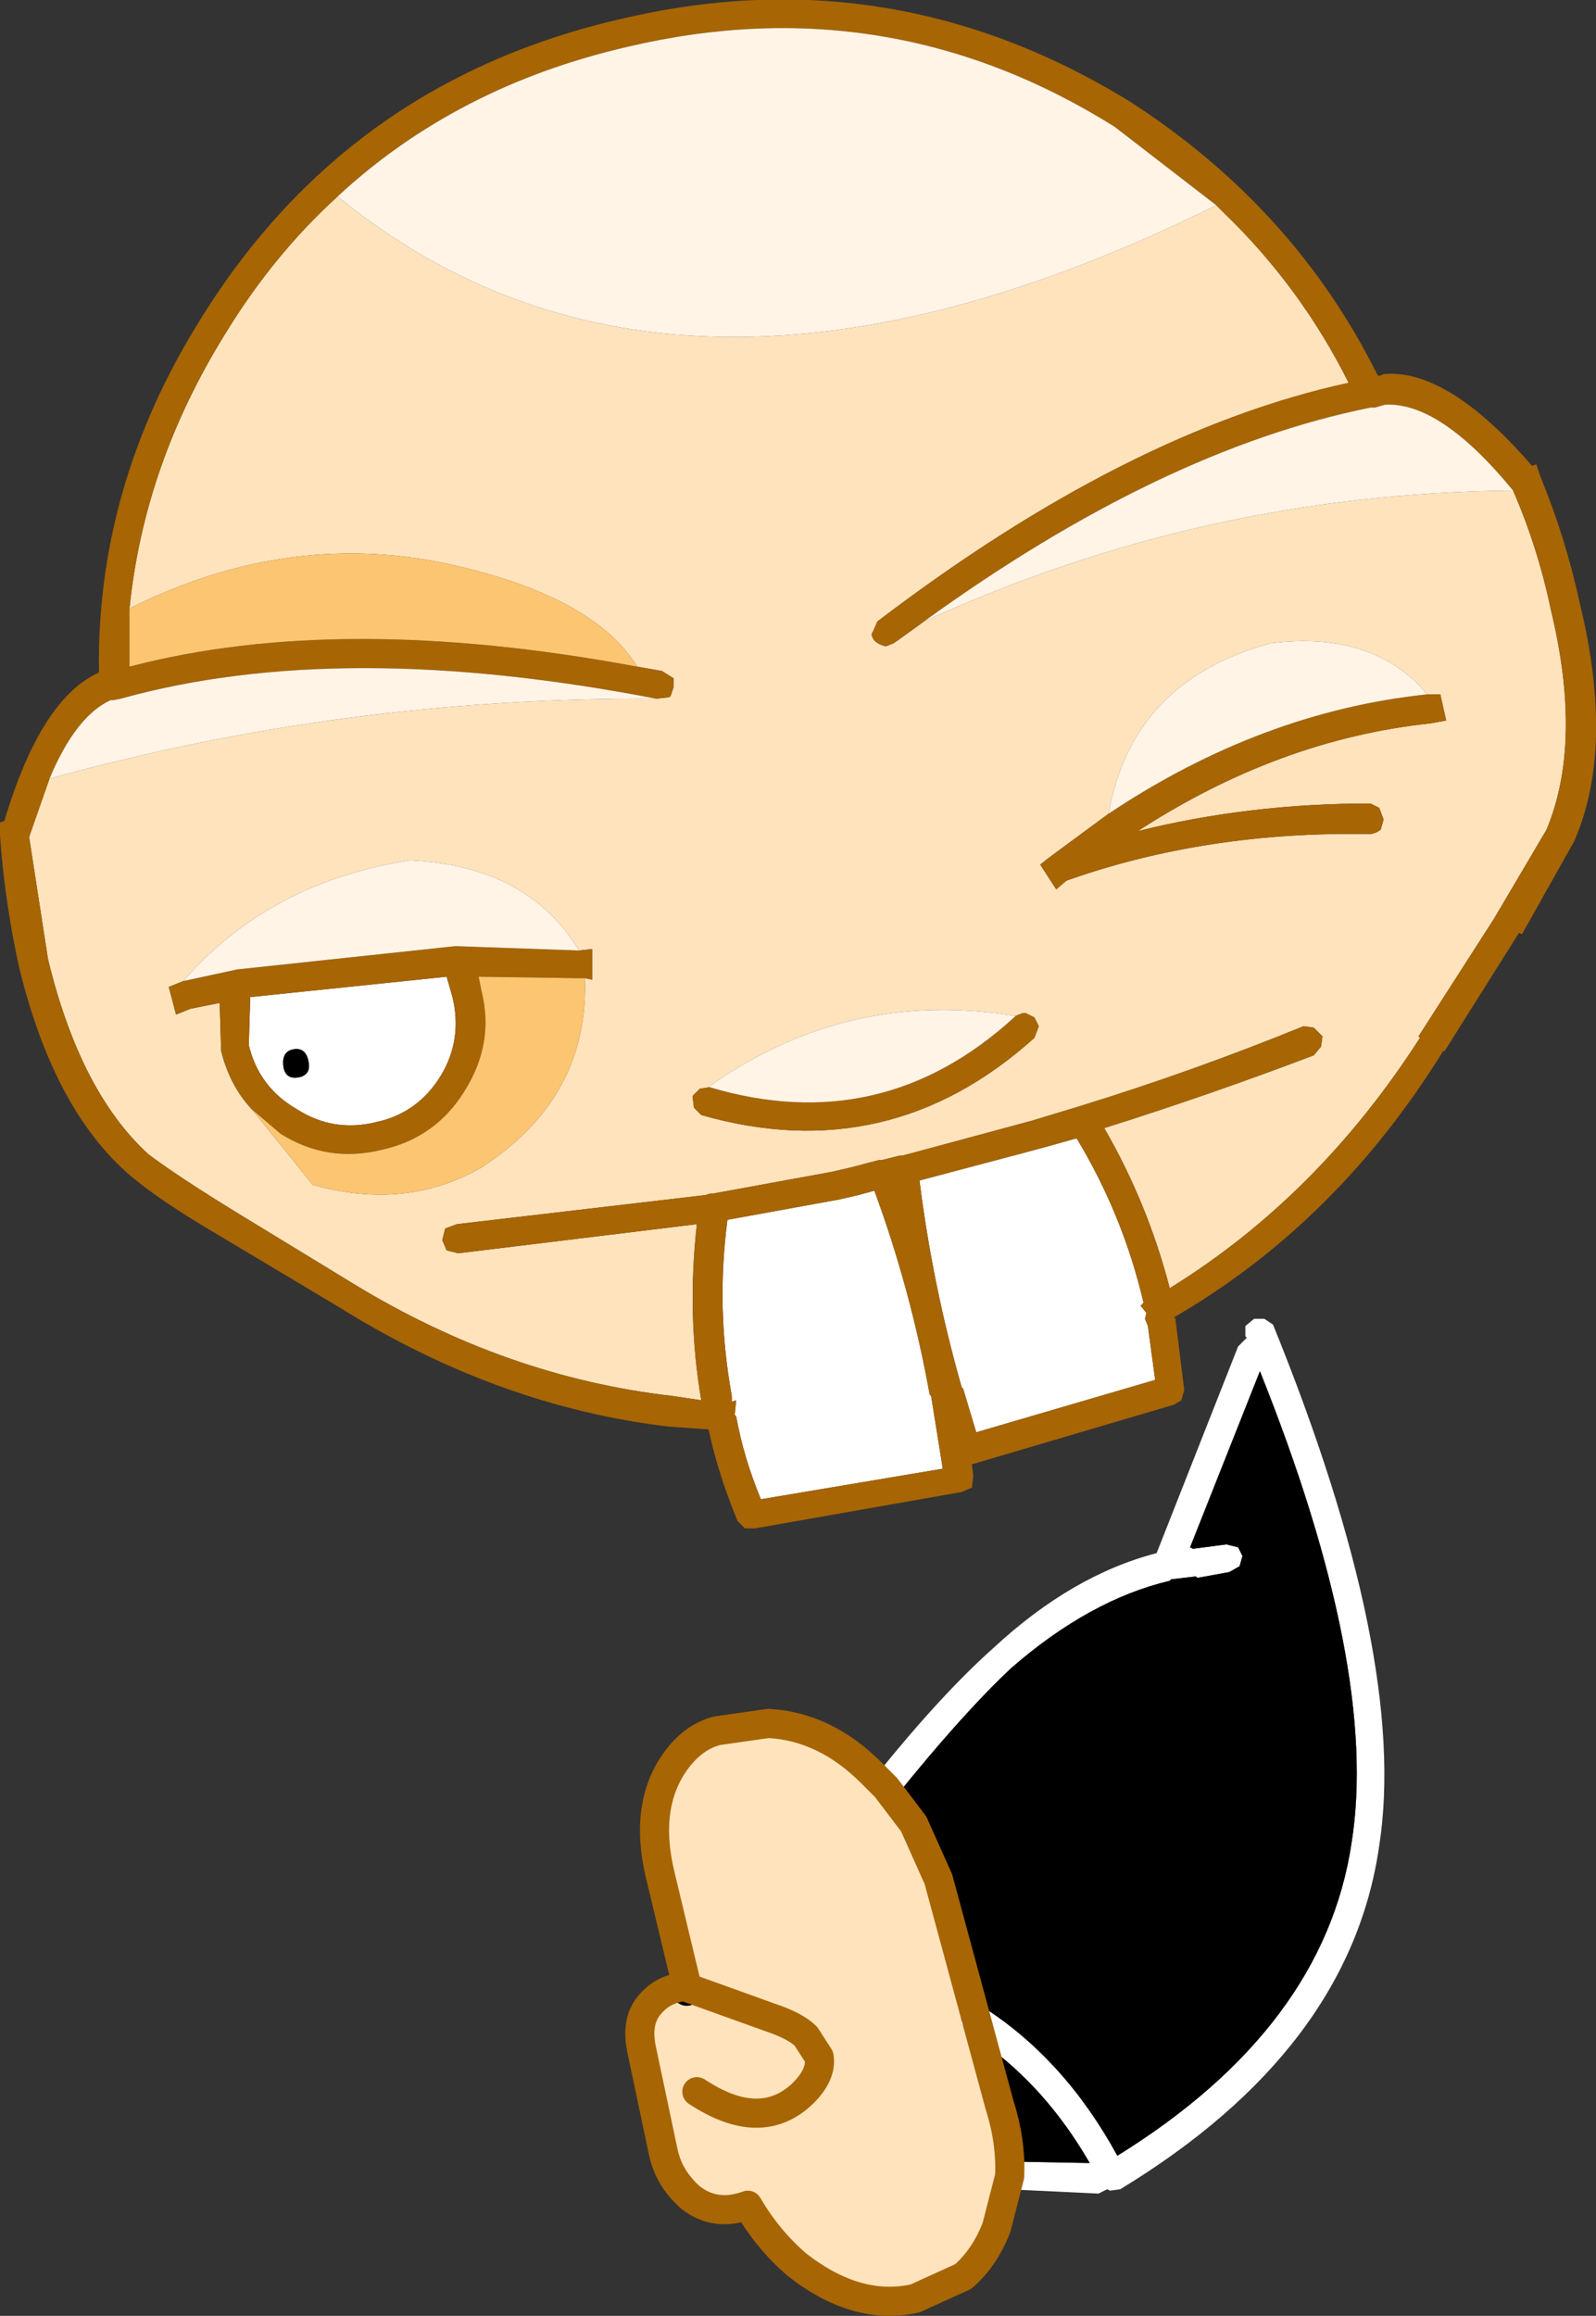 <?xml version="1.0" encoding="UTF-8" standalone="no"?>
<svg xmlns:xlink="http://www.w3.org/1999/xlink" height="79.55px" width="54.85px" xmlns="http://www.w3.org/2000/svg">
  <rect width="100%" height="100%" fill="#333333" stroke="none"/>
  <g transform="matrix(1.0, 0.0, 0.0, 1.0, 24.65, 46.35)">
    <path d="M-9.1 -12.1 Q-8.75 -10.65 -9.5 -9.4 -10.3 -8.1 -11.75 -7.8 -13.2 -7.45 -14.45 -8.25 -15.75 -9.0 -16.1 -10.45 L-16.05 -12.1 -9.3 -12.8 -9.1 -12.1 M-14.6 -10.3 Q-15.0 -10.2 -14.9 -9.65 -14.8 -9.25 -14.35 -9.35 -13.95 -9.45 -14.05 -9.9 -14.15 -10.4 -14.6 -10.3 M0.5 1.6 Q-0.05 -1.4 0.35 -4.45 L4.2 -5.15 4.85 -5.3 5.4 -5.45 Q6.65 -2.05 7.3 1.55 L7.35 1.6 7.75 4.1 1.5 5.15 Q0.9 3.7 0.65 2.3 L0.6 2.25 0.65 1.75 0.5 1.8 0.5 1.65 0.5 1.6 M8.4 1.3 Q7.4 -2.2 6.95 -5.8 L11.1 -6.9 12.35 -7.25 Q13.95 -4.6 14.65 -1.6 L14.55 -1.5 14.75 -1.25 14.7 -1.05 14.8 -0.8 15.05 1.05 8.9 2.85 8.45 1.35 8.4 1.3" fill="#ffffff" fill-rule="evenodd" stroke="none"/>
    <path d="M-2.1 -22.35 L-1.65 -22.4 -1.6 -22.45 -1.5 -22.75 -1.5 -23.05 -1.9 -23.3 -2.75 -23.45 Q-4.2 -25.8 -8.9 -26.9 -14.6 -28.25 -20.2 -25.45 -19.7 -30.4 -16.9 -34.9 -15.25 -37.6 -13.05 -39.6 -1.4 -30.1 17.15 -39.3 L17.4 -39.05 Q20.05 -36.5 21.7 -33.2 14.1 -31.55 5.5 -25.0 L5.35 -24.65 Q5.25 -24.55 5.4 -24.35 5.55 -24.2 5.8 -24.15 L6.05 -24.25 6.2 -24.35 7.1 -25.0 Q16.7 -29.4 27.35 -29.5 28.2 -27.55 28.65 -25.4 29.75 -20.85 28.5 -17.85 L26.7 -14.8 24.1 -10.75 24.15 -10.7 Q20.65 -5.25 15.55 -2.1 14.8 -5.0 13.3 -7.6 16.95 -8.75 20.5 -10.1 L20.75 -10.4 20.8 -10.75 20.5 -11.05 20.15 -11.1 Q16.35 -9.55 12.45 -8.35 L10.8 -7.85 6.35 -6.65 6.25 -6.65 5.65 -6.5 5.6 -6.5 5.55 -6.5 4.6 -6.25 3.95 -6.1 -0.15 -5.35 -0.2 -5.35 -0.25 -5.35 -0.4 -5.3 -8.95 -4.3 -9.35 -4.15 -9.45 -3.75 -9.3 -3.4 -8.9 -3.3 -0.7 -4.3 Q-1.05 -1.2 -0.55 1.75 L-1.55 1.6 Q-7.25 0.95 -12.5 -2.25 L-16.6 -4.75 Q-18.55 -5.95 -19.55 -6.7 -21.9 -8.85 -23.0 -13.4 L-23.65 -17.6 -22.95 -19.6 Q-12.85 -22.4 -2.1 -22.35 M-4.55 -12.75 L-4.3 -12.7 -4.3 -13.75 -4.75 -13.7 Q-6.5 -16.6 -10.55 -16.8 -15.4 -16.05 -18.35 -12.65 L-18.85 -12.45 -18.6 -11.5 -18.1 -11.7 -17.1 -11.9 -17.05 -10.25 Q-16.75 -9.05 -16.0 -8.25 L-13.9 -5.65 Q-10.7 -4.75 -8.1 -6.25 -4.4 -8.65 -4.55 -12.75 M13.45 -18.4 L11.55 -17.0 11.35 -16.85 11.1 -16.65 11.65 -15.8 12.0 -16.1 Q16.8 -17.8 22.4 -17.7 22.6 -17.7 22.8 -17.85 L22.9 -18.2 22.75 -18.6 22.45 -18.75 Q18.25 -18.75 14.45 -17.8 19.3 -20.95 24.5 -21.5 L25.05 -21.6 24.85 -22.5 24.4 -22.5 Q22.55 -24.7 19.0 -24.25 14.25 -22.95 13.45 -18.4 M10.25 -11.45 Q4.5 -12.4 -0.25 -9.05 L-0.25 -9.0 -0.3 -9.0 -0.6 -8.95 -0.85 -8.7 -0.8 -8.3 -0.55 -8.05 Q5.9 -6.2 10.9 -10.7 L11.05 -11.1 10.9 -11.4 10.6 -11.55 10.5 -11.55 10.25 -11.45" fill="#fee3bc" fill-rule="evenodd" stroke="none"/>
    <path d="M27.55 -14.3 Q27.55 -14.3 27.65 -14.25 L27.6 -14.25 27.55 -14.3 M-14.6 -10.3 Q-14.15 -10.4 -14.05 -9.9 -13.95 -9.45 -14.35 -9.35 -14.8 -9.25 -14.9 -9.65 -15.0 -10.2 -14.6 -10.3 M-17.1 -3.9 L-17.05 -3.85 -17.1 -3.9" fill="#000000" fill-rule="evenodd" stroke="none"/>
    <path d="M27.55 -14.3 L25.0 -10.25 24.95 -10.25 Q21.3 -4.35 15.7 -1.1 L15.75 -1.05 15.75 -1.0 16.05 1.4 15.95 1.75 15.7 1.9 8.75 3.95 8.8 4.35 8.75 4.75 8.4 4.9 1.3 6.15 0.95 6.15 0.7 5.9 Q0.05 4.35 -0.3 2.75 L-1.7 2.65 Q-7.55 1.95 -13.0 -1.45 L-17.1 -3.9 Q-19.15 -5.1 -20.15 -5.95 -22.8 -8.2 -24.0 -13.15 -24.5 -15.45 -24.65 -17.65 L-24.65 -18.1 -24.5 -18.15 Q-23.25 -22.35 -21.25 -23.25 -21.35 -29.65 -17.75 -35.4 -12.7 -43.55 -3.3 -45.7 6.0 -47.9 14.2 -42.85 19.85 -39.2 22.7 -33.45 L22.8 -33.45 22.9 -33.5 Q25.1 -33.7 28.0 -30.35 L28.15 -30.4 28.3 -29.95 Q29.15 -27.9 29.65 -25.6 30.85 -20.65 29.45 -17.45 L27.65 -14.25 Q27.55 -14.3 27.55 -14.3 M-2.75 -23.45 L-1.9 -23.3 -1.5 -23.05 -1.5 -22.75 -1.6 -22.45 -1.65 -22.4 -2.1 -22.35 Q-12.95 -24.45 -20.5 -22.35 L-20.75 -22.3 -20.85 -22.3 Q-22.05 -21.75 -22.95 -19.6 L-23.65 -17.6 -23.0 -13.4 Q-21.9 -8.85 -19.55 -6.7 -18.55 -5.95 -16.6 -4.75 L-12.5 -2.25 Q-7.25 0.95 -1.55 1.6 L-0.55 1.75 Q-1.05 -1.2 -0.7 -4.3 L-8.9 -3.3 -9.3 -3.4 -9.45 -3.75 -9.35 -4.15 -8.95 -4.3 -0.4 -5.3 -0.25 -5.35 -0.2 -5.35 -0.15 -5.35 3.95 -6.1 4.6 -6.25 5.55 -6.5 5.6 -6.5 5.65 -6.5 6.25 -6.65 6.35 -6.65 10.8 -7.85 12.45 -8.35 Q16.35 -9.55 20.15 -11.1 L20.5 -11.05 20.8 -10.75 20.75 -10.4 20.5 -10.1 Q16.95 -8.75 13.3 -7.6 14.8 -5.0 15.55 -2.1 20.65 -5.25 24.15 -10.7 L24.1 -10.75 26.7 -14.8 28.5 -17.85 Q29.75 -20.85 28.65 -25.4 28.2 -27.55 27.35 -29.5 24.85 -32.55 22.95 -32.45 L22.6 -32.35 22.45 -32.35 Q15.25 -30.9 7.1 -25.0 L6.2 -24.35 6.05 -24.25 5.8 -24.15 Q5.55 -24.2 5.4 -24.35 5.25 -24.55 5.35 -24.65 L5.5 -25.0 Q14.1 -31.55 21.7 -33.2 20.05 -36.5 17.4 -39.05 L17.15 -39.3 13.65 -42.0 Q5.9 -46.85 -3.05 -44.75 -8.95 -43.4 -13.05 -39.6 -15.25 -37.6 -16.9 -34.9 -19.7 -30.4 -20.2 -25.45 L-20.2 -23.45 Q-12.95 -25.35 -2.75 -23.45 M-9.1 -12.1 L-9.3 -12.8 -16.05 -12.1 -16.1 -10.45 Q-15.75 -9.0 -14.45 -8.25 -13.2 -7.45 -11.75 -7.8 -10.3 -8.1 -9.5 -9.4 -8.75 -10.65 -9.1 -12.1 M-4.55 -12.75 L-4.85 -12.75 -8.2 -12.8 -8.1 -12.3 Q-7.65 -10.5 -8.7 -8.85 -9.7 -7.25 -11.55 -6.85 -13.4 -6.4 -15.0 -7.4 L-16.0 -8.25 Q-16.75 -9.05 -17.05 -10.25 L-17.1 -11.9 -18.1 -11.7 -18.6 -11.5 -18.85 -12.45 -18.35 -12.65 -16.5 -13.05 -9.0 -13.85 -4.75 -13.7 -4.3 -13.75 -4.3 -12.7 -4.55 -12.75 M0.5 1.6 L0.5 1.65 0.5 1.8 0.65 1.75 0.6 2.25 0.65 2.3 Q0.9 3.7 1.5 5.15 L7.75 4.1 7.35 1.6 7.3 1.55 Q6.65 -2.05 5.4 -5.45 L4.85 -5.3 4.2 -5.15 0.35 -4.45 Q-0.05 -1.4 0.5 1.6 M24.4 -22.5 L24.85 -22.5 25.05 -21.6 24.5 -21.5 Q19.3 -20.95 14.45 -17.8 18.25 -18.75 22.45 -18.75 L22.75 -18.6 22.9 -18.2 22.8 -17.85 Q22.6 -17.7 22.4 -17.7 16.8 -17.8 12.0 -16.1 L11.65 -15.8 11.1 -16.65 11.35 -16.85 11.55 -17.0 13.45 -18.4 Q18.7 -21.9 24.4 -22.5 M-0.25 -9.0 Q5.65 -7.25 10.2 -11.4 L10.25 -11.45 10.5 -11.55 10.6 -11.55 10.9 -11.4 11.05 -11.1 10.9 -10.7 Q5.9 -6.2 -0.55 -8.05 L-0.8 -8.3 -0.85 -8.7 -0.6 -8.95 -0.3 -9.0 -0.25 -9.0 M8.4 1.3 L8.45 1.35 8.9 2.85 15.05 1.05 14.8 -0.8 14.7 -1.05 14.75 -1.25 14.55 -1.5 14.65 -1.6 Q13.95 -4.6 12.35 -7.25 L11.1 -6.9 6.95 -5.8 Q7.4 -2.2 8.4 1.3" fill="#a76503" fill-rule="evenodd" stroke="none"/>
    <path d="M-13.05 -39.6 Q-8.95 -43.4 -3.05 -44.75 5.9 -46.85 13.65 -42.0 L17.15 -39.3 Q-1.4 -30.1 -13.05 -39.6 M7.1 -25.0 Q15.25 -30.9 22.45 -32.35 L22.6 -32.35 22.95 -32.45 Q24.85 -32.55 27.35 -29.5 16.7 -29.4 7.1 -25.0 M-22.95 -19.6 Q-22.05 -21.75 -20.85 -22.3 L-20.75 -22.3 -20.5 -22.35 Q-12.95 -24.45 -2.1 -22.35 -12.85 -22.4 -22.95 -19.6 M-4.75 -13.7 L-9.0 -13.85 -16.5 -13.05 -18.35 -12.65 Q-15.4 -16.05 -10.55 -16.8 -6.5 -16.6 -4.75 -13.7 M24.4 -22.5 Q18.7 -21.9 13.45 -18.4 14.25 -22.95 19.0 -24.25 22.55 -24.7 24.4 -22.5 M-0.25 -9.0 L-0.25 -9.05 Q4.5 -12.4 10.25 -11.45 L10.2 -11.4 Q5.65 -7.25 -0.25 -9.0" fill="#fff4e6" fill-rule="evenodd" stroke="none"/>
    <path d="M-2.75 -23.45 Q-12.95 -25.35 -20.2 -23.45 L-20.2 -25.45 Q-14.6 -28.25 -8.9 -26.9 -4.2 -25.8 -2.75 -23.45 M-16.0 -8.25 L-15.0 -7.4 Q-13.4 -6.4 -11.55 -6.85 -9.7 -7.25 -8.7 -8.85 -7.65 -10.5 -8.1 -12.3 L-8.2 -12.8 -4.85 -12.75 -4.55 -12.75 Q-4.4 -8.65 -8.1 -6.25 -10.7 -4.75 -13.9 -5.65 L-16.0 -8.25" fill="#fcc572" fill-rule="evenodd" stroke="none"/>
    <path d="M9.95 28.85 L13.1 29.0 13.4 28.85 13.5 28.9 13.85 28.85 Q21.75 24.05 22.75 17.05 23.75 10.6 19.1 -0.85 L18.8 -1.05 18.45 -1.05 18.15 -0.8 18.15 -0.45 18.2 -0.4 18.15 -0.35 17.9 -0.1 15.1 7.0 Q12.2 7.75 9.5 10.25 7.7 11.85 5.45 14.65 L5.4 14.75 5.25 15.15 5.5 15.45 5.8 15.55 6.15 15.4 6.15 15.35 Q8.4 12.55 10.1 10.95 12.8 8.6 15.55 7.95 L15.6 7.9 16.45 7.8 16.5 7.85 17.6 7.65 17.95 7.45 18.05 7.1 17.9 6.8 17.5 6.7 16.35 6.85 16.25 6.8 18.65 0.75 Q22.75 11.0 21.8 16.95 20.85 23.3 13.75 27.7 11.95 24.4 9.15 22.6 L8.75 22.55 Q8.6 22.55 8.45 22.75 L8.35 23.15 8.6 23.45 9.1 23.8 Q11.3 25.35 12.8 27.95 L10.1 27.9 10.05 27.9 9.75 28.0 9.55 28.3 9.65 28.7 9.95 28.85 M-1.1 21.9 L-1.25 21.9 -1.05 22.05 -1.1 21.9" fill="#ffffff" fill-rule="evenodd" stroke="none"/>
    <path d="M10.05 27.9 L10.1 27.9 12.8 27.95 Q11.3 25.35 9.1 23.8 L9.7 25.95 10.05 27.9 M8.75 22.55 L9.15 22.6 Q11.95 24.4 13.75 27.7 20.85 23.3 21.8 16.95 22.75 11.0 18.65 0.75 L16.25 6.8 16.35 6.85 17.5 6.7 17.9 6.8 18.05 7.1 17.95 7.45 17.6 7.65 16.5 7.85 16.45 7.8 15.6 7.9 15.55 7.95 Q12.8 8.6 10.1 10.95 8.4 12.55 6.15 15.35 L6.15 15.4 6.75 16.3 7.6 18.2 8.75 22.55" fill="#000000" fill-rule="evenodd" stroke="none"/>
    <path d="M9.95 28.85 L9.65 28.7 9.55 28.3 9.75 28.0 10.05 27.9 9.7 25.95 9.1 23.8 8.6 23.45 8.35 23.15 8.45 22.75 Q8.6 22.55 8.75 22.55 L7.6 18.2 6.75 16.3 6.15 15.4 5.8 15.55 5.5 15.45 5.25 15.15 5.4 14.75 5.45 14.65 5.3 14.55 Q3.7 12.95 1.75 12.85 L0.8 12.85 Q0.4 12.9 0.0 13.1 -0.8 13.3 -1.4 14.1 -2.55 15.65 -1.95 18.1 L-1.1 21.9 -1.05 22.05 -1.25 21.9 -1.45 21.95 Q-2.0 22.1 -2.35 22.55 -2.8 23.1 -2.6 24.05 L-1.85 27.6 -1.5 28.5 -1.45 28.55 -0.9 29.15 Q-0.05 29.8 1.05 29.4 1.75 30.6 2.75 31.45 4.8 33.05 6.8 32.6 L8.45 31.85 9.6 30.15 9.95 28.85" fill="#fee3bc" fill-rule="evenodd" stroke="none"/>
    <path d="M-1.1 21.9 L-1.25 21.9" fill="none" stroke="#000000" stroke-linecap="round" stroke-linejoin="round" stroke-width="1.0"/>
    <path d="M-1.1 21.9 L-1.05 22.05 -1.25 21.9" fill="none" stroke="#000000" stroke-linecap="round" stroke-linejoin="round" stroke-width="1.0"/>
    <path d="M-1.4 14.1 Q-2.55 15.65 -1.95 18.1 L-1.05 21.85 -1.45 21.95 Q-2.0 22.1 -2.35 22.55 -2.8 23.1 -2.6 24.05 L-1.85 27.6 Q-1.65 28.5 -0.9 29.15 -0.05 29.8 1.05 29.4 1.75 30.6 2.75 31.45 4.8 33.05 6.8 32.6 L8.45 31.85 Q9.2 31.2 9.6 30.15 L10.05 28.4 Q10.1 27.2 9.7 25.95 L7.6 18.2 6.75 16.3 5.8 15.05 5.3 14.55 Q3.7 12.95 1.75 12.85 L0.0 13.1 Q-0.8 13.3 -1.4 14.1 M-1.05 21.85 L-1.1 21.9 2.1 23.05 Q2.75 23.3 3.05 23.6 L3.5 24.3 Q3.6 24.9 2.95 25.55 1.5 26.95 -0.7 25.5" fill="none" stroke="#a76503" stroke-linecap="round" stroke-linejoin="round" stroke-width="1.0"/>
  </g>
</svg>
